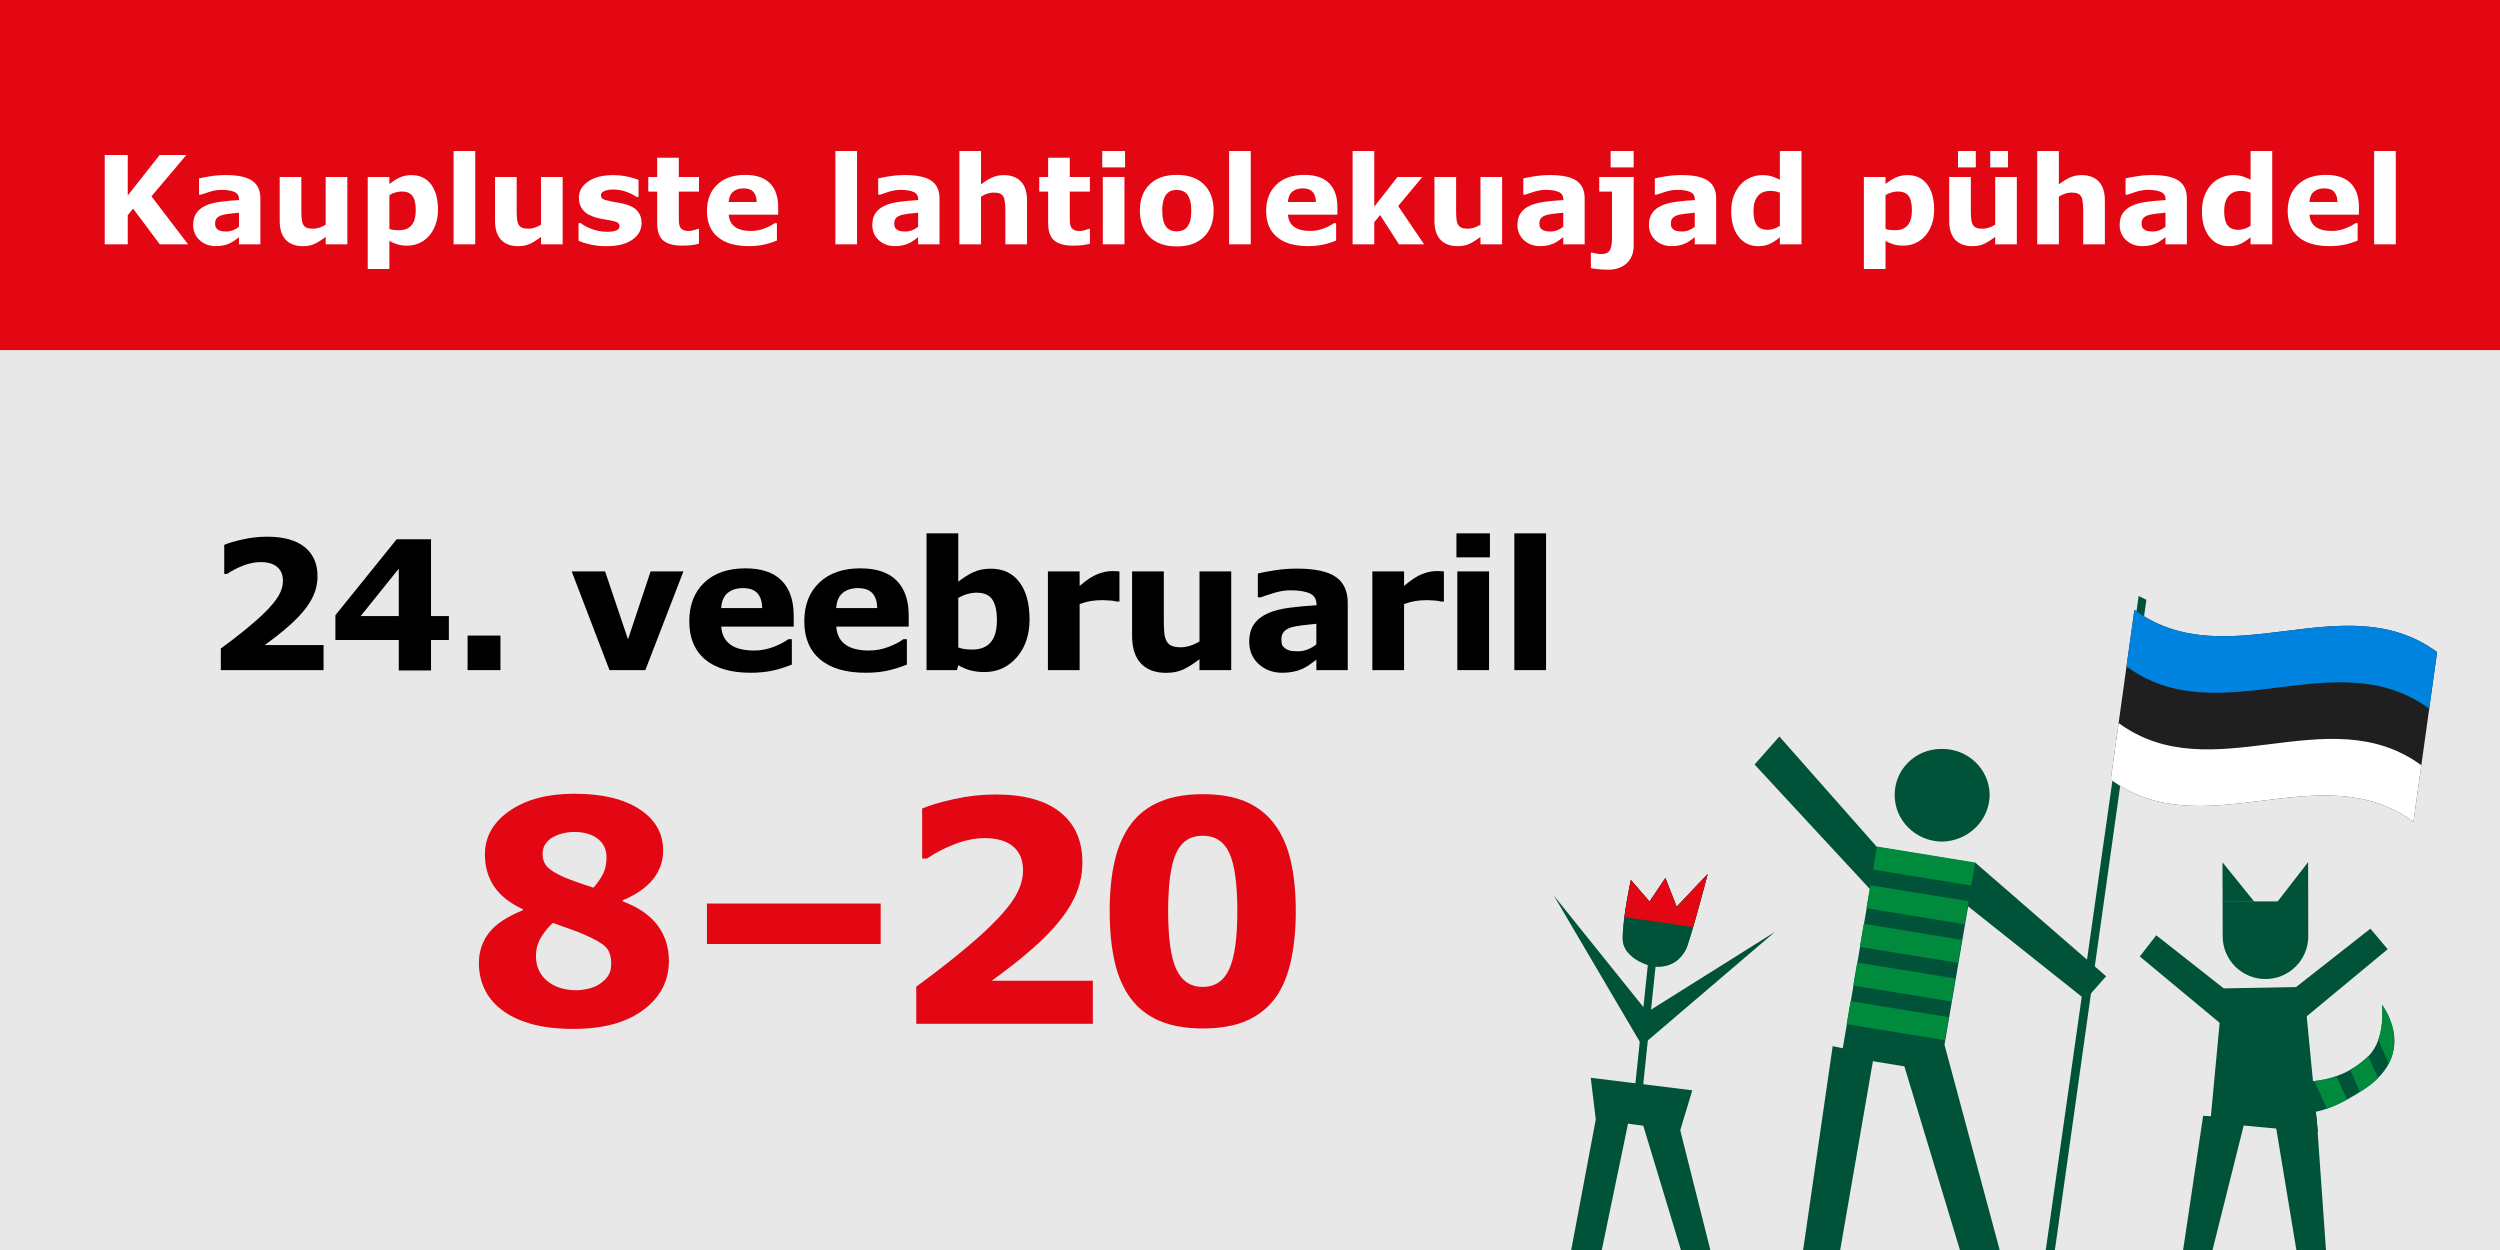 <?xml version="1.0" encoding="utf-8"?>
<!-- Generator: Adobe Illustrator 27.2.0, SVG Export Plug-In . SVG Version: 6.00 Build 0)  -->
<svg version="1.1" id="Layer_1_copy" xmlns="http://www.w3.org/2000/svg" xmlns:xlink="http://www.w3.org/1999/xlink" x="0px"
	 y="0px" width="1000px" height="500px" viewBox="0 0 1000 500" style="enable-background:new 0 0 1000 500;" xml:space="preserve">
<style type="text/css">
	.st0{fill:#E8E8E8;}
	.st1{fill:#E30613;}
	.st2{fill:#FFFFFF;}
	.st3{fill:#005239;}
	.st4{fill:#008B3C;}
	.st5{clip-path:url(#SVGID_00000016763042743462279820000011909142276638078097_);fill:#E30613;}
	.st6{fill:#1F1F1F;}
	.st7{fill:#0083DE;}
</style>
<rect class="st0" width="1000" height="500"/>
<rect y="-1.267" class="st1" width="1000" height="141.302"/>
<g>
	<g>
		<path class="st2" d="M75.229,97.727h-11.317L53.237,83.433l-2.137,2.641v11.653h-9.21
			V62.013h9.21v16.181l12.758-16.181h10.676L60.575,78.538L75.229,97.727z"/>
		<path class="st2" d="M95.593,94.872c-0.464,0.353-1.04,0.776-1.728,1.271
			c-0.688,0.496-1.335,0.888-1.942,1.175c-0.848,0.384-1.727,0.668-2.639,0.852
			c-0.911,0.184-1.911,0.276-2.998,0.276c-2.559,0-4.701-0.792-6.428-2.375
			c-1.728-1.583-2.591-3.605-2.591-6.068c0-1.967,0.439-3.573,1.319-4.82
			c0.879-1.248,2.127-2.231,3.742-2.95c1.599-0.72,3.581-1.231,5.948-1.535
			c2.366-0.304,4.82-0.528,7.363-0.672v-0.144c0-1.487-0.608-2.515-1.823-3.082
			s-3.006-0.852-5.372-0.852c-1.424,0-2.942,0.252-4.558,0.755
			c-1.615,0.504-2.774,0.892-3.478,1.164h-0.792v-6.5
			c0.912-0.24,2.395-0.524,4.449-0.852c2.055-0.328,4.113-0.492,6.177-0.492
			c4.908,0,8.454,0.756,10.637,2.267c2.184,1.511,3.274,3.882,3.274,7.111v18.325
			h-8.562V94.872z M95.593,90.681v-5.595c-1.168,0.097-2.431,0.228-3.79,0.395
			c-1.359,0.168-2.391,0.363-3.094,0.586c-0.863,0.271-1.523,0.666-1.979,1.184
			c-0.456,0.519-0.684,1.199-0.684,2.044c0,0.559,0.048,1.013,0.144,1.363
			s0.336,0.686,0.72,1.004c0.367,0.319,0.807,0.554,1.319,0.705
			c0.511,0.151,1.311,0.228,2.398,0.228c0.863,0,1.738-0.175,2.626-0.525
			C94.142,91.717,94.922,91.255,95.593,90.681z"/>
		<path class="st2" d="M138.934,97.727h-8.658V94.752c-1.598,1.216-3.059,2.14-4.384,2.771
			c-1.326,0.632-2.906,0.947-4.743,0.947c-2.971,0-5.258-0.854-6.863-2.566
			c-1.604-1.711-2.407-4.236-2.407-7.579V70.791h8.659v13.36
			c0,1.358,0.044,2.49,0.132,3.394s0.291,1.651,0.611,2.242
			c0.304,0.592,0.764,1.023,1.379,1.296c0.616,0.271,1.476,0.407,2.579,0.407
			c0.735,0,1.551-0.136,2.446-0.407c0.896-0.272,1.759-0.672,2.591-1.199V70.791
			h8.658V97.727z"/>
		<path class="st2" d="M175.201,83.887c0,2.223-0.34,4.246-1.019,6.068
			c-0.679,1.823-1.569,3.326-2.671,4.51c-1.149,1.247-2.451,2.19-3.904,2.83
			c-1.454,0.64-3.011,0.959-4.672,0.959c-1.533,0-2.835-0.164-3.905-0.491
			c-1.07-0.328-2.164-0.787-3.281-1.379v11.225h-8.659V70.791h8.659v2.807
			c1.325-1.056,2.679-1.911,4.061-2.566c1.381-0.656,2.975-0.983,4.779-0.983
			c3.354,0,5.961,1.231,7.821,3.693C174.27,76.204,175.201,79.586,175.201,83.887z
			 M166.302,84.068c0-2.618-0.447-4.519-1.341-5.699
			c-0.894-1.182-2.306-1.772-4.235-1.772c-0.814,0-1.651,0.124-2.513,0.371
			s-1.684,0.603-2.465,1.065v13.531c0.574,0.224,1.188,0.367,1.843,0.431
			c0.654,0.064,1.3,0.096,1.938,0.096c2.281,0,3.98-0.666,5.097-1.999
			C165.744,88.758,166.302,86.75,166.302,84.068z"/>
		<path class="st2" d="M190.095,97.727h-8.659V60.406h8.659V97.727z"/>
		<path class="st2" d="M225.065,97.727h-8.658V94.752c-1.598,1.216-3.059,2.14-4.384,2.771
			c-1.326,0.632-2.906,0.947-4.743,0.947c-2.971,0-5.258-0.854-6.863-2.566
			c-1.604-1.711-2.407-4.236-2.407-7.579V70.791h8.659v13.36
			c0,1.358,0.044,2.49,0.132,3.394s0.291,1.651,0.611,2.242
			c0.304,0.592,0.764,1.023,1.379,1.296c0.616,0.271,1.476,0.407,2.579,0.407
			c0.735,0,1.551-0.136,2.446-0.407c0.896-0.272,1.759-0.672,2.591-1.199V70.791
			h8.658V97.727z"/>
		<path class="st2" d="M256.631,89.188c0,2.782-1.247,5.025-3.742,6.729
			c-2.494,1.702-5.908,2.554-10.241,2.554c-2.398,0-4.573-0.224-6.524-0.671
			c-1.951-0.448-3.518-0.943-4.701-1.487v-7.1h0.792
			c0.432,0.304,0.931,0.636,1.499,0.995c0.567,0.36,1.371,0.748,2.41,1.163
			c0.896,0.368,1.911,0.684,3.046,0.948c1.136,0.264,2.351,0.396,3.646,0.396
			c1.694,0,2.95-0.188,3.766-0.563c0.815-0.376,1.223-0.932,1.223-1.667
			c0-0.656-0.239-1.132-0.719-1.428c-0.48-0.296-1.392-0.579-2.734-0.852
			c-0.64-0.144-1.508-0.3-2.603-0.468c-1.096-0.168-2.091-0.371-2.986-0.611
			c-2.446-0.64-4.262-1.635-5.444-2.986c-1.184-1.351-1.775-3.034-1.775-5.049
			c0-2.59,1.228-4.745,3.682-6.464s5.809-2.578,10.062-2.578
			c2.015,0,3.945,0.203,5.792,0.611s3.29,0.844,4.329,1.308v6.812h-0.743
			c-1.279-0.879-2.738-1.595-4.378-2.146c-1.639-0.552-3.298-0.828-4.977-0.828
			c-1.391,0-2.562,0.192-3.514,0.576s-1.427,0.928-1.427,1.631
			c0,0.64,0.216,1.127,0.647,1.463s1.446,0.672,3.046,1.008
			c0.879,0.176,1.826,0.348,2.842,0.516s2.035,0.38,3.059,0.636
			c2.271,0.592,3.949,1.522,5.037,2.794
			C256.087,85.698,256.631,87.285,256.631,89.188z"/>
		<path class="st2" d="M279.584,97.489c-0.928,0.239-1.911,0.426-2.95,0.562
			s-2.311,0.203-3.813,0.203c-3.358,0-5.856-0.679-7.495-2.038
			c-1.64-1.359-2.459-3.686-2.459-6.98V76.644h-3.55v-5.853h3.55v-7.699h8.659
			v7.699h8.059v5.853h-8.059v9.561c0,0.945,0.008,1.77,0.023,2.475
			c0.016,0.704,0.144,1.337,0.383,1.897c0.223,0.561,0.617,1.005,1.184,1.333
			c0.565,0.328,1.391,0.492,2.476,0.492c0.445,0,1.031-0.096,1.757-0.287
			c0.726-0.192,1.232-0.368,1.52-0.528h0.717V97.489z"/>
		<path class="st2" d="M311.269,85.854h-19.764c0.127,2.111,0.931,3.727,2.41,4.846
			c1.479,1.119,3.657,1.679,6.536,1.679c1.822,0,3.589-0.328,5.301-0.983
			c1.711-0.655,3.062-1.359,4.054-2.11h0.959v6.932
			c-1.951,0.783-3.79,1.352-5.517,1.702c-1.727,0.352-3.638,0.528-5.732,0.528
			c-5.405,0-9.546-1.215-12.425-3.646c-2.878-2.431-4.317-5.893-4.317-10.386
			c0-4.445,1.363-7.967,4.09-10.565s6.464-3.898,11.213-3.898
			c4.381,0,7.676,1.107,9.882,3.322c2.207,2.215,3.311,5.401,3.311,9.559V85.854z
			 M302.682,80.793c-0.048-1.807-0.496-3.166-1.343-4.077
			c-0.849-0.912-2.167-1.367-3.958-1.367c-1.663,0-3.03,0.432-4.102,1.295
			s-1.671,2.247-1.799,4.149H302.682z"/>
		<path class="st2" d="M342.809,97.727h-8.659V60.406h8.659V97.727z"/>
		<path class="st2" d="M367.251,94.872c-0.464,0.353-1.04,0.776-1.728,1.271
			c-0.688,0.496-1.335,0.888-1.942,1.175c-0.848,0.384-1.727,0.668-2.639,0.852
			c-0.911,0.184-1.911,0.276-2.998,0.276c-2.559,0-4.701-0.792-6.428-2.375
			c-1.728-1.583-2.591-3.605-2.591-6.068c0-1.967,0.439-3.573,1.319-4.82
			c0.879-1.248,2.127-2.231,3.742-2.95c1.599-0.72,3.581-1.231,5.948-1.535
			c2.366-0.304,4.82-0.528,7.363-0.672v-0.144c0-1.487-0.608-2.515-1.823-3.082
			s-3.006-0.852-5.372-0.852c-1.424,0-2.942,0.252-4.558,0.755
			c-1.615,0.504-2.774,0.892-3.478,1.164h-0.792v-6.5
			c0.912-0.24,2.395-0.524,4.449-0.852c2.055-0.328,4.113-0.492,6.177-0.492
			c4.908,0,8.454,0.756,10.637,2.267c2.184,1.511,3.274,3.882,3.274,7.111v18.325
			h-8.562V94.872z M367.251,90.681v-5.595c-1.168,0.097-2.431,0.228-3.79,0.395
			c-1.359,0.168-2.391,0.363-3.094,0.586c-0.863,0.271-1.523,0.666-1.979,1.184
			c-0.456,0.519-0.684,1.199-0.684,2.044c0,0.559,0.048,1.013,0.144,1.363
			s0.336,0.686,0.72,1.004c0.367,0.319,0.807,0.554,1.319,0.705
			c0.511,0.151,1.311,0.228,2.398,0.228c0.863,0,1.738-0.175,2.626-0.525
			C365.799,91.717,366.579,91.255,367.251,90.681z"/>
		<path class="st2" d="M410.807,97.727h-8.658v-13.359c0-1.088-0.057-2.171-0.168-3.25
			c-0.112-1.08-0.305-1.875-0.576-2.387c-0.32-0.592-0.787-1.023-1.403-1.296
			c-0.615-0.271-1.475-0.407-2.578-0.407c-0.783,0-1.579,0.128-2.387,0.384
			s-1.683,0.664-2.626,1.223v19.093h-8.659V60.406h8.659v13.36
			c1.532-1.199,3.006-2.119,4.419-2.759s2.982-0.959,4.707-0.959
			c2.906,0,5.178,0.848,6.815,2.542c1.637,1.695,2.455,4.229,2.455,7.604V97.727z"/>
		<path class="st2" d="M435.968,97.489c-0.928,0.239-1.911,0.426-2.95,0.562
			s-2.311,0.203-3.813,0.203c-3.358,0-5.856-0.679-7.495-2.038
			c-1.64-1.359-2.459-3.686-2.459-6.98V76.644h-3.55v-5.853h3.55v-7.699h8.659
			v7.699h8.059v5.853h-8.059v9.561c0,0.945,0.008,1.77,0.023,2.475
			c0.016,0.704,0.144,1.337,0.383,1.897c0.223,0.561,0.617,1.005,1.184,1.333
			c0.565,0.328,1.391,0.492,2.476,0.492c0.445,0,1.031-0.096,1.757-0.287
			c0.726-0.192,1.232-0.368,1.52-0.528h0.717V97.489z"/>
		<path class="st2" d="M450.023,66.953h-9.138v-6.548h9.138V66.953z M449.784,97.727h-8.659
			V70.791h8.659V97.727z"/>
		<path class="st2" d="M485.45,84.271c0,4.43-1.291,7.92-3.873,10.47
			c-2.583,2.551-6.209,3.826-10.878,3.826s-8.295-1.275-10.877-3.826
			c-2.583-2.55-3.874-6.04-3.874-10.47c0-4.461,1.299-7.963,3.898-10.505
			c2.598-2.543,6.216-3.814,10.853-3.814c4.701,0,8.335,1.28,10.901,3.838
			C484.167,76.348,485.45,79.842,485.45,84.271z M474.825,90.819
			c0.56-0.687,0.979-1.515,1.259-2.482c0.28-0.967,0.42-2.306,0.42-4.018
			c0-1.583-0.144-2.91-0.432-3.981c-0.288-1.07-0.688-1.927-1.199-2.566
			c-0.512-0.655-1.127-1.119-1.847-1.391s-1.495-0.408-2.327-0.408
			c-0.831,0-1.57,0.112-2.219,0.336c-0.647,0.225-1.267,0.672-1.858,1.343
			c-0.527,0.624-0.947,1.479-1.259,2.567c-0.312,1.087-0.468,2.454-0.468,4.101
			c0,1.472,0.136,2.747,0.407,3.826s0.672,1.947,1.199,2.603
			c0.512,0.623,1.123,1.079,1.835,1.367c0.711,0.287,1.523,0.432,2.435,0.432
			c0.783,0,1.531-0.132,2.242-0.396C473.725,91.886,474.329,91.443,474.825,90.819z"/>
		<path class="st2" d="M500.298,97.727h-8.659V60.406h8.659V97.727z"/>
		<path class="st2" d="M534.956,85.854h-19.764c0.127,2.111,0.931,3.727,2.41,4.846
			c1.479,1.119,3.657,1.679,6.536,1.679c1.822,0,3.589-0.328,5.301-0.983
			c1.711-0.655,3.062-1.359,4.054-2.11h0.959v6.932
			c-1.951,0.783-3.79,1.352-5.517,1.702c-1.727,0.352-3.638,0.528-5.732,0.528
			c-5.405,0-9.546-1.215-12.425-3.646c-2.878-2.431-4.317-5.893-4.317-10.386
			c0-4.445,1.363-7.967,4.09-10.565c2.727-2.599,6.464-3.898,11.213-3.898
			c4.381,0,7.676,1.107,9.882,3.322c2.207,2.215,3.311,5.401,3.311,9.559V85.854z
			 M526.369,80.793c-0.048-1.807-0.496-3.166-1.343-4.077
			c-0.849-0.912-2.167-1.367-3.958-1.367c-1.663,0-3.03,0.432-4.102,1.295
			s-1.671,2.247-1.799,4.149H526.369z"/>
		<path class="st2" d="M569.638,97.727H559.589l-7.551-11.713l-2.331,2.871v8.842h-8.659
			V60.406h8.659v22.262l9.275-11.876h9.961l-9.678,11.609L569.638,97.727z"/>
		<path class="st2" d="M600.843,97.727h-8.658V94.752c-1.598,1.216-3.059,2.14-4.384,2.771
			c-1.326,0.632-2.906,0.947-4.743,0.947c-2.971,0-5.258-0.854-6.863-2.566
			c-1.604-1.711-2.407-4.236-2.407-7.579V70.791h8.659v13.36
			c0,1.358,0.044,2.49,0.132,3.394s0.291,1.651,0.611,2.242
			c0.304,0.592,0.764,1.023,1.379,1.296c0.616,0.271,1.476,0.407,2.579,0.407
			c0.735,0,1.551-0.136,2.446-0.407c0.896-0.272,1.759-0.672,2.591-1.199V70.791
			h8.658V97.727z"/>
		<path class="st2" d="M625.308,94.872c-0.464,0.353-1.04,0.776-1.728,1.271
			c-0.688,0.496-1.335,0.888-1.942,1.175c-0.848,0.384-1.727,0.668-2.639,0.852
			c-0.911,0.184-1.911,0.276-2.998,0.276c-2.559,0-4.701-0.792-6.428-2.375
			c-1.728-1.583-2.591-3.605-2.591-6.068c0-1.967,0.439-3.573,1.319-4.82
			c0.879-1.248,2.127-2.231,3.742-2.95c1.599-0.72,3.581-1.231,5.948-1.535
			c2.366-0.304,4.82-0.528,7.363-0.672v-0.144c0-1.487-0.608-2.515-1.823-3.082
			s-3.006-0.852-5.372-0.852c-1.424,0-2.942,0.252-4.558,0.755
			c-1.615,0.504-2.774,0.892-3.478,1.164h-0.792v-6.5
			c0.912-0.24,2.395-0.524,4.449-0.852c2.055-0.328,4.113-0.492,6.177-0.492
			c4.908,0,8.454,0.756,10.637,2.267c2.184,1.511,3.274,3.882,3.274,7.111v18.325
			h-8.562V94.872z M625.308,90.681v-5.595c-1.168,0.097-2.431,0.228-3.79,0.395
			c-1.359,0.168-2.391,0.363-3.094,0.586c-0.863,0.271-1.523,0.666-1.979,1.184
			c-0.456,0.519-0.684,1.199-0.684,2.044c0,0.559,0.048,1.013,0.144,1.363
			s0.336,0.686,0.72,1.004c0.367,0.319,0.807,0.554,1.319,0.705
			c0.511,0.151,1.311,0.228,2.398,0.228c0.863,0,1.738-0.175,2.626-0.525
			C623.857,91.717,624.636,91.255,625.308,90.681z"/>
		<path class="st2" d="M653.467,98.206c0,3.038-0.936,5.409-2.807,7.112
			c-1.87,1.702-4.277,2.554-7.219,2.554c-1.567,0-2.995-0.068-4.282-0.203
			c-1.287-0.137-2.227-0.276-2.818-0.42v-6.188h0.67
			c0.479,0.159,1.076,0.296,1.794,0.408c0.717,0.111,1.283,0.167,1.698,0.167
			c1.658,0,2.79-0.495,3.396-1.486c0.605-0.992,0.908-2.623,0.908-4.894V76.644
			h-5.108v-5.853h13.768V98.206z M653.467,66.953h-9.21v-6.548h9.21V66.953z"/>
		<path class="st2" d="M677.908,94.872c-0.464,0.353-1.04,0.776-1.728,1.271
			c-0.688,0.496-1.335,0.888-1.942,1.175c-0.848,0.384-1.727,0.668-2.639,0.852
			c-0.911,0.184-1.911,0.276-2.998,0.276c-2.559,0-4.701-0.792-6.428-2.375
			c-1.728-1.583-2.591-3.605-2.591-6.068c0-1.967,0.439-3.573,1.319-4.82
			c0.879-1.248,2.127-2.231,3.742-2.95c1.599-0.72,3.581-1.231,5.948-1.535
			c2.366-0.304,4.82-0.528,7.363-0.672v-0.144c0-1.487-0.608-2.515-1.823-3.082
			s-3.006-0.852-5.372-0.852c-1.424,0-2.942,0.252-4.558,0.755
			c-1.615,0.504-2.774,0.892-3.478,1.164h-0.792v-6.5
			c0.912-0.24,2.395-0.524,4.449-0.852c2.055-0.328,4.113-0.492,6.177-0.492
			c4.908,0,8.454,0.756,10.637,2.267c2.184,1.511,3.274,3.882,3.274,7.111v18.325
			h-8.562V94.872z M677.908,90.681v-5.595c-1.168,0.097-2.431,0.228-3.79,0.395
			c-1.359,0.168-2.391,0.363-3.094,0.586c-0.863,0.271-1.523,0.666-1.979,1.184
			c-0.456,0.519-0.684,1.199-0.684,2.044c0,0.559,0.048,1.013,0.144,1.363
			s0.336,0.686,0.72,1.004c0.367,0.319,0.807,0.554,1.319,0.705
			c0.511,0.151,1.311,0.228,2.398,0.228c0.863,0,1.738-0.175,2.626-0.525
			C676.457,91.717,677.236,91.255,677.908,90.681z"/>
		<path class="st2" d="M720.602,97.727h-8.659v-2.807
			c-1.485,1.216-2.874,2.111-4.168,2.687c-1.294,0.576-2.787,0.863-4.479,0.863
			c-3.274,0-5.894-1.263-7.857-3.789c-1.965-2.526-2.947-5.933-2.947-10.218
			c0-2.287,0.332-4.313,0.994-6.08c0.663-1.767,1.569-3.282,2.72-4.546
			c1.086-1.199,2.403-2.13,3.952-2.794c1.549-0.663,3.099-0.995,4.647-0.995
			c1.613,0,2.935,0.172,3.965,0.516s2.088,0.779,3.174,1.307V60.406h8.659V97.727z
			 M711.943,90.313V77.076c-0.606-0.256-1.244-0.44-1.914-0.552
			c-0.67-0.112-1.284-0.169-1.843-0.169c-2.266,0-3.965,0.709-5.098,2.126
			c-1.133,1.418-1.698,3.384-1.698,5.897c0,2.643,0.454,4.561,1.363,5.754
			s2.369,1.789,4.38,1.789c0.781,0,1.611-0.147,2.488-0.444
			C710.5,91.182,711.273,90.793,711.943,90.313z"/>
		<path class="st2" d="M773.658,83.887c0,2.223-0.34,4.246-1.019,6.068
			c-0.679,1.823-1.569,3.326-2.671,4.51c-1.149,1.247-2.451,2.19-3.904,2.83
			c-1.454,0.64-3.011,0.959-4.672,0.959c-1.533,0-2.835-0.164-3.905-0.491
			c-1.07-0.328-2.164-0.787-3.281-1.379v11.225h-8.659V70.791h8.659v2.807
			c1.325-1.056,2.679-1.911,4.061-2.566c1.381-0.656,2.975-0.983,4.779-0.983
			c3.354,0,5.961,1.231,7.821,3.693C772.727,76.204,773.658,79.586,773.658,83.887z
			 M764.759,84.068c0-2.618-0.447-4.519-1.341-5.699
			c-0.894-1.182-2.306-1.772-4.235-1.772c-0.814,0-1.651,0.124-2.513,0.371
			s-1.684,0.603-2.465,1.065v13.531c0.574,0.224,1.188,0.367,1.843,0.431
			c0.654,0.064,1.3,0.096,1.938,0.096c2.281,0,3.98-0.666,5.097-1.999
			C764.201,88.758,764.759,86.75,764.759,84.068z"/>
		<path class="st2" d="M806.733,97.727h-8.658V94.752c-1.598,1.216-3.059,2.14-4.384,2.771
			c-1.326,0.632-2.906,0.947-4.743,0.947c-2.971,0-5.258-0.854-6.863-2.566
			c-1.604-1.711-2.407-4.236-2.407-7.579V70.791h8.659v13.36
			c0,1.358,0.044,2.49,0.132,3.394s0.291,1.651,0.611,2.242
			c0.304,0.592,0.764,1.023,1.379,1.296c0.616,0.271,1.476,0.407,2.579,0.407
			c0.735,0,1.551-0.136,2.446-0.407c0.896-0.272,1.759-0.672,2.591-1.199V70.791
			h8.658V97.727z M790.327,66.953h-7.123v-6.548h7.123V66.953z M803.208,66.953h-7.124
			v-6.548h7.124V66.953z"/>
		<path class="st2" d="M841.943,97.727h-8.658v-13.359c0-1.088-0.057-2.171-0.168-3.25
			c-0.112-1.08-0.305-1.875-0.576-2.387c-0.32-0.592-0.787-1.023-1.403-1.296
			c-0.615-0.271-1.475-0.407-2.578-0.407c-0.783,0-1.579,0.128-2.387,0.384
			s-1.683,0.664-2.626,1.223v19.093h-8.659V60.406h8.659v13.36
			c1.532-1.199,3.006-2.119,4.419-2.759s2.982-0.959,4.707-0.959
			c2.906,0,5.178,0.848,6.815,2.542c1.637,1.695,2.455,4.229,2.455,7.604V97.727z"/>
		<path class="st2" d="M866.193,94.872c-0.464,0.353-1.04,0.776-1.728,1.271
			c-0.688,0.496-1.335,0.888-1.942,1.175c-0.848,0.384-1.727,0.668-2.639,0.852
			c-0.911,0.184-1.911,0.276-2.998,0.276c-2.559,0-4.701-0.792-6.428-2.375
			c-1.728-1.583-2.591-3.605-2.591-6.068c0-1.967,0.439-3.573,1.319-4.82
			c0.879-1.248,2.127-2.231,3.742-2.95c1.599-0.72,3.581-1.231,5.948-1.535
			c2.366-0.304,4.82-0.528,7.363-0.672v-0.144c0-1.487-0.608-2.515-1.823-3.082
			s-3.006-0.852-5.372-0.852c-1.424,0-2.942,0.252-4.558,0.755
			c-1.615,0.504-2.774,0.892-3.478,1.164h-0.792v-6.5
			c0.912-0.24,2.395-0.524,4.449-0.852c2.055-0.328,4.113-0.492,6.177-0.492
			c4.908,0,8.454,0.756,10.637,2.267c2.184,1.511,3.274,3.882,3.274,7.111v18.325
			h-8.562V94.872z M866.193,90.681v-5.595c-1.168,0.097-2.431,0.228-3.79,0.395
			c-1.359,0.168-2.391,0.363-3.094,0.586c-0.863,0.271-1.523,0.666-1.979,1.184
			c-0.456,0.519-0.684,1.199-0.684,2.044c0,0.559,0.048,1.013,0.144,1.363
			s0.336,0.686,0.72,1.004c0.367,0.319,0.807,0.554,1.319,0.705
			c0.511,0.151,1.311,0.228,2.398,0.228c0.863,0,1.738-0.175,2.626-0.525
			C864.742,91.717,865.521,91.255,866.193,90.681z"/>
		<path class="st2" d="M908.886,97.727h-8.659v-2.807
			c-1.485,1.216-2.874,2.111-4.168,2.687c-1.294,0.576-2.787,0.863-4.479,0.863
			c-3.274,0-5.894-1.263-7.857-3.789c-1.965-2.526-2.947-5.933-2.947-10.218
			c0-2.287,0.332-4.313,0.994-6.08c0.663-1.767,1.569-3.282,2.72-4.546
			c1.086-1.199,2.403-2.13,3.952-2.794c1.549-0.663,3.099-0.995,4.647-0.995
			c1.613,0,2.935,0.172,3.965,0.516s2.088,0.779,3.174,1.307V60.406h8.659V97.727z
			 M900.227,90.313V77.076c-0.606-0.256-1.244-0.44-1.914-0.552
			c-0.67-0.112-1.284-0.169-1.843-0.169c-2.266,0-3.965,0.709-5.098,2.126
			c-1.133,1.418-1.698,3.384-1.698,5.897c0,2.643,0.454,4.561,1.363,5.754
			s2.369,1.789,4.38,1.789c0.781,0,1.611-0.147,2.488-0.444
			C898.784,91.182,899.557,90.793,900.227,90.313z"/>
		<path class="st2" d="M943.569,85.854h-19.764c0.127,2.111,0.931,3.727,2.41,4.846
			c1.479,1.119,3.657,1.679,6.536,1.679c1.822,0,3.589-0.328,5.301-0.983
			c1.711-0.655,3.062-1.359,4.054-2.11h0.959v6.932
			c-1.951,0.783-3.79,1.352-5.517,1.702c-1.727,0.352-3.638,0.528-5.732,0.528
			c-5.405,0-9.546-1.215-12.425-3.646c-2.878-2.431-4.317-5.893-4.317-10.386
			c0-4.445,1.363-7.967,4.09-10.565s6.464-3.898,11.213-3.898
			c4.381,0,7.676,1.107,9.882,3.322c2.207,2.215,3.311,5.401,3.311,9.559V85.854z
			 M934.982,80.793c-0.048-1.807-0.496-3.166-1.343-4.077
			c-0.849-0.912-2.167-1.367-3.958-1.367c-1.663,0-3.03,0.432-4.102,1.295
			s-1.671,2.247-1.799,4.149H934.982z"/>
		<path class="st2" d="M958.32,97.727h-8.659V60.406h8.659V97.727z"/>
	</g>
</g>
<g>
	<g>
		<path class="st1" d="M267.556,384.374c0,7.976-3.394,14.501-10.181,19.576
			c-6.788,5.075-16.103,7.613-27.944,7.613c-6.646,0-12.347-0.686-17.099-2.055
			c-4.754-1.369-8.681-3.263-11.782-5.68c-3.062-2.376-5.327-5.155-6.798-8.338
			c-1.471-3.182-2.205-6.605-2.205-10.271c0-4.511,1.319-8.509,3.958-11.993
			c2.638-3.483,7.199-6.535,13.685-9.153v-0.363
			c-5.236-2.416-9.084-5.457-11.54-9.123c-2.457-3.665-3.686-7.915-3.686-12.749
			c0-7.129,3.303-12.97,9.909-17.521c6.605-4.552,15.205-6.827,25.799-6.827
			c11.117,0,19.827,2.064,26.132,6.192c6.304,4.13,9.456,9.638,9.456,16.525
			c0,4.27-1.329,8.076-3.988,11.419c-2.658,3.344-6.727,6.184-12.204,8.52v0.362
			c6.283,2.377,10.936,5.58,13.957,9.607
			C266.046,374.144,267.556,378.897,267.556,384.374z M244.476,385.402
			c0-2.9-0.726-5.096-2.176-6.586s-4.432-3.202-8.942-5.136
			c-1.329-0.604-3.263-1.35-5.8-2.235c-2.538-0.886-4.673-1.651-6.404-2.296
			c-1.732,1.57-3.293,3.474-4.683,5.709c-1.39,2.236-2.085,4.743-2.085,7.522
			c0,4.19,1.5,7.522,4.501,10c3.001,2.477,6.919,3.716,11.752,3.716
			c1.289,0,2.8-0.19,4.532-0.574c1.73-0.382,3.222-0.977,4.471-1.782
			c1.45-0.926,2.618-2.014,3.504-3.263
			C244.032,389.229,244.476,387.536,244.476,385.402z M242.603,342.805
			c0-3.061-1.179-5.498-3.535-7.311s-5.488-2.719-9.396-2.719
			c-1.45,0-2.93,0.181-4.44,0.544c-1.511,0.362-2.891,0.886-4.139,1.57
			c-1.169,0.686-2.136,1.581-2.9,2.688c-0.766,1.108-1.148,2.367-1.148,3.776
			c0,2.378,0.675,4.229,2.024,5.559c1.35,1.33,3.555,2.659,6.616,3.988
			c1.127,0.483,2.668,1.078,4.622,1.782c1.953,0.705,4.32,1.501,7.1,2.387
			c1.852-2.175,3.182-4.129,3.987-5.861
			C242.2,347.478,242.603,345.343,242.603,342.805z"/>
		<path class="st1" d="M352.265,377.607h-69.483v-16.192h69.483V377.607z"/>
		<path class="st1" d="M437.132,409.509h-70.631V394.646
			c5.397-3.906,10.805-8.056,16.223-12.446c5.417-4.391,9.758-8.177,13.021-11.359
			c4.873-4.713,8.338-8.821,10.393-12.326c2.055-3.504,3.081-6.968,3.081-10.392
			c0-4.108-1.319-7.281-3.957-9.517c-2.639-2.235-6.435-3.354-11.39-3.354
			c-3.706,0-7.604,0.766-11.691,2.296c-4.089,1.532-7.885,3.485-11.389,5.861
			h-1.934v-19.999c2.859-1.248,7.078-2.497,12.658-3.746
			c5.578-1.248,11.167-1.873,16.767-1.873c11.277,0,19.878,2.366,25.799,7.1
			c5.922,4.733,8.882,11.43,8.882,20.09c0,5.679-1.42,11.077-4.26,16.192
			c-2.839,5.115-7.18,10.392-13.021,15.83
			c-3.665,3.384-7.351,6.495-11.057,9.335s-6.344,4.824-7.915,5.951h40.421V409.509z
			"/>
		<path class="st1" d="M518.312,364.466c0,7.578-0.686,14.359-2.055,20.345
			c-1.37,5.985-3.504,10.893-6.404,14.722c-2.981,3.91-6.808,6.862-11.48,8.856
			c-4.673,1.995-10.433,2.993-17.279,2.993c-6.728,0-12.468-1.008-17.22-3.022
			c-4.754-2.015-8.601-4.998-11.541-8.948c-2.981-3.95-5.136-8.857-6.465-14.722
			s-1.994-12.586-1.994-20.163c0-7.819,0.685-14.61,2.055-20.375
			c1.369-5.764,3.544-10.641,6.525-14.632c2.98-3.949,6.848-6.912,11.601-8.887
			c4.753-1.976,10.432-2.963,17.039-2.963c6.888,0,12.667,1.018,17.34,3.054
			c4.673,2.035,8.499,5.068,11.48,9.099c2.939,3.95,5.075,8.817,6.404,14.601
			C517.647,350.207,518.312,356.889,518.312,364.466z M494.929,364.466
			c0-10.887-1.067-18.638-3.202-23.255c-2.136-4.616-5.68-6.926-10.634-6.926
			c-4.955,0-8.5,2.31-10.635,6.926c-2.135,4.617-3.202,12.409-3.202,23.375
			c0,10.686,1.088,18.387,3.263,23.104c2.176,4.718,5.699,7.076,10.574,7.076
			c4.873,0,8.398-2.358,10.573-7.076S494.929,375.232,494.929,364.466z"/>
	</g>
</g>
<g>
	<g>
		<path d="M129.424,268.047H88.327v-8.648c3.141-2.273,6.287-4.688,9.439-7.242
			s5.678-4.758,7.576-6.609c2.836-2.742,4.852-5.133,6.047-7.172
			s1.793-4.055,1.793-6.047c0-2.391-0.768-4.236-2.303-5.537
			s-3.744-1.951-6.627-1.951c-2.156,0-4.424,0.445-6.803,1.336
			s-4.588,2.027-6.627,3.41h-1.125v-11.637c1.664-0.727,4.119-1.453,7.365-2.18
			s6.498-1.09,9.756-1.09c6.562,0,11.566,1.377,15.012,4.131
			s5.168,6.65,5.168,11.689c0,3.305-0.826,6.445-2.479,9.422
			s-4.178,6.047-7.576,9.211c-2.133,1.969-4.277,3.779-6.434,5.432
			c-2.156,1.652-3.691,2.807-4.605,3.463h23.52V268.047z"/>
		<path d="M179.55,255.989h-7.137v12.199h-12.902v-12.199h-25.348v-9.914l24.504-30.375
			h13.746v30.727h7.137V255.989z M159.511,246.426v-18.951l-15.242,18.951H159.511z"/>
		<path d="M200.18,268.047h-13.148v-13.816h13.148V268.047z"/>
		<path d="M273.361,228.567l-15.223,39.48h-14.344l-15.117-39.48h13.363l9.163,27.174
			l9.045-27.174H273.361z"/>
		<path d="M317.475,250.645h-28.969c0.188,3.094,1.365,5.461,3.533,7.102
			s5.361,2.461,9.58,2.461c2.672,0,5.262-0.48,7.77-1.441
			s4.488-1.992,5.941-3.094h1.406v10.16c-2.859,1.148-5.555,1.98-8.086,2.496
			s-5.332,0.773-8.402,0.773c-7.922,0-13.992-1.781-18.211-5.344
			s-6.328-8.637-6.328-15.223c0-6.516,1.998-11.678,5.994-15.486
			s9.475-5.713,16.436-5.713c6.422,0,11.25,1.623,14.484,4.869
			s4.852,7.916,4.852,14.01V250.645z M304.889,243.227
			c-0.07-2.648-0.727-4.641-1.969-5.977s-3.176-2.004-5.801-2.004
			c-2.438,0-4.441,0.633-6.012,1.898s-2.449,3.293-2.637,6.082H304.889z"/>
		<path d="M363.488,250.645h-28.969c0.188,3.094,1.365,5.461,3.533,7.102
			s5.361,2.461,9.58,2.461c2.672,0,5.262-0.48,7.77-1.441
			s4.488-1.992,5.941-3.094h1.406v10.16c-2.859,1.148-5.555,1.98-8.086,2.496
			s-5.332,0.773-8.402,0.773c-7.922,0-13.992-1.781-18.211-5.344
			s-6.328-8.637-6.328-15.223c0-6.516,1.998-11.678,5.994-15.486
			s9.475-5.713,16.436-5.713c6.422,0,11.25,1.623,14.484,4.869
			s4.852,7.916,4.852,14.01V250.645z M350.902,243.227
			c-0.07-2.648-0.727-4.641-1.969-5.977s-3.176-2.004-5.801-2.004
			c-2.438,0-4.441,0.633-6.012,1.898s-2.449,3.293-2.637,6.082H350.902z"/>
		<path d="M411.821,247.762c0,6.211-1.715,11.273-5.145,15.188
			s-7.707,5.871-12.834,5.871c-2.2,0-4.131-0.234-5.793-0.703
			s-3.242-1.148-4.74-2.039l-0.529,1.969h-12.162v-54.703h12.691v19.336
			c1.942-1.547,3.927-2.801,5.951-3.762c2.025-0.961,4.36-1.441,7.006-1.441
			c4.985,0,8.824,1.799,11.517,5.396C410.474,236.471,411.821,241.434,411.821,247.762z
			 M398.778,248.027c0-3.511-0.597-6.213-1.789-8.108s-3.32-2.844-6.384-2.844
			c-1.193,0-2.421,0.182-3.683,0.544c-1.264,0.363-2.468,0.884-3.613,1.562v19.797
			c0.912,0.328,1.777,0.551,2.596,0.668c0.818,0.116,1.801,0.175,2.946,0.175
			c3.344,0,5.834-0.982,7.472-2.948C397.96,254.906,398.778,251.958,398.778,248.027z"
			/>
		<path d="M447.778,240.625h-1.122c-0.538-0.188-1.403-0.328-2.597-0.422
			c-1.192-0.094-2.187-0.141-2.981-0.141c-1.801,0-3.391,0.117-4.771,0.352
			s-2.865,0.633-4.455,1.195v26.438h-12.691v-39.48h12.691v5.801
			c2.783-2.391,5.203-3.979,7.261-4.764s3.952-1.178,5.684-1.178
			c0.443,0,0.946,0.012,1.508,0.035s1.053,0.059,1.474,0.105V240.625z"/>
		<path d="M492.49,268.047h-12.691v-4.359c-2.341,1.781-4.483,3.135-6.426,4.061
			s-4.26,1.389-6.951,1.389c-4.354,0-7.707-1.254-10.06-3.762
			s-3.528-6.211-3.528-11.109v-25.699h12.691v19.582
			c0,1.992,0.064,3.65,0.193,4.975s0.428,2.42,0.896,3.287
			c0.445,0.867,1.119,1.5,2.021,1.898s2.162,0.598,3.779,0.598
			c1.078,0,2.273-0.199,3.586-0.598s2.578-0.984,3.797-1.758v-27.984h12.691V268.047z"
			/>
		<path d="M526.549,263.864c-0.68,0.516-1.523,1.137-2.531,1.863
			s-1.957,1.301-2.848,1.723c-1.242,0.562-2.531,0.979-3.867,1.248
			s-2.801,0.404-4.395,0.404c-3.75,0-6.891-1.16-9.422-3.48
			s-3.797-5.285-3.797-8.895c0-2.883,0.645-5.238,1.934-7.066
			s3.117-3.27,5.484-4.324c2.344-1.055,5.25-1.805,8.719-2.25
			s7.066-0.773,10.793-0.984v-0.211c0-2.18-0.891-3.686-2.672-4.518
			s-4.406-1.248-7.875-1.248c-2.086,0-4.313,0.369-6.68,1.107
			s-4.066,1.307-5.098,1.705h-1.16v-9.527c1.336-0.352,3.51-0.768,6.521-1.248
			c3.012-0.48,6.029-0.721,9.053-0.721c7.195,0,12.393,1.107,15.592,3.322
			s4.799,5.689,4.799,10.424v26.859h-12.551V263.864z M526.549,257.72v-8.2
			c-1.711,0.141-3.562,0.333-5.555,0.578s-3.504,0.531-4.535,0.859
			c-1.266,0.396-2.232,0.975-2.9,1.734c-0.668,0.759-1.002,1.758-1.002,2.996
			c0,0.817,0.07,1.483,0.211,1.998c0.141,0.514,0.492,1.004,1.055,1.471
			c0.539,0.468,1.184,0.812,1.934,1.034s1.922,0.333,3.516,0.333
			c1.266,0,2.549-0.257,3.85-0.771C524.423,259.239,525.565,258.562,526.549,257.72z"
			/>
		<path d="M577.554,240.625h-1.122c-0.538-0.188-1.403-0.328-2.597-0.422
			c-1.192-0.094-2.187-0.141-2.981-0.141c-1.801,0-3.391,0.117-4.771,0.352
			s-2.865,0.633-4.455,1.195v26.438h-12.691v-39.48h12.691v5.801
			c2.783-2.391,5.203-3.979,7.261-4.764s3.952-1.178,5.684-1.178
			c0.443,0,0.946,0.012,1.508,0.035s1.053,0.059,1.474,0.105V240.625z"/>
		<path d="M595.969,222.942h-13.395v-9.598h13.395V222.942z M595.618,268.047h-12.691
			v-39.48h12.691V268.047z"/>
		<path d="M618.426,268.047h-12.691v-54.703h12.691V268.047z"/>
	</g>
</g>
<g>
	<polygon class="st3" points="672.013,452.364 638.299,447.659 636.298,431.117 676.922,436.124 	"/>
	<polygon class="st3" points="652.732,447.025 655.869,447.365 662.271,386.165 659.151,385.816 	
		"/>
	<path class="st3" d="M660.655,386.467c0,0-11.562-2.734-11.572-11.11
		c0-8.389,3.253-23.37,3.253-23.37l7.48,8.637l6.346-9.43l4.491,11.505
		l12.43-13.103c0,0-7.21,27.38-8.774,30.263
		C672.517,383.155,668.791,387.638,660.655,386.467"/>
	<path class="st3" d="M660.655,386.467c0,0-11.562-2.734-11.572-11.11
		c0-8.389,3.253-23.37,3.253-23.37l7.48,8.637l6.346-9.43l4.491,11.505
		l12.43-13.103c0,0-7.21,27.38-8.774,30.263
		C672.517,383.155,668.791,387.638,660.655,386.467"/>
	<path class="st3" d="M776.766,336.652c-10.425-0.128-18.936-8.398-18.88-18.635
		c-0.104-10.242,8.372-18.554,18.786-18.445
		c10.546-0.157,19.069,8.128,19.201,18.349
		C795.796,328.167,787.316,336.46,776.766,336.652"/>
	<polygon class="st3" points="790.07,345.018 842.451,390.507 834.171,399.856 783.877,359.871 	"/>
	<polygon class="st3" points="754.497,343.012 711.745,294.599 701.822,305.801 754.42,362.603 	"/>
	<polygon class="st3" points="736.565,422.441 775.926,428.851 790.203,345.239 750.841,338.822 	
		"/>
	<polygon class="st4" points="749.218,347.823 788.489,354.217 790.07,345.018 750.793,338.614 	
		"/>
	<polygon class="st4" points="746.577,363.284 785.84,369.688 787.429,360.483 748.158,354.096 	"/>
	<polygon class="st4" points="743.933,378.759 783.214,385.145 784.79,375.945 745.502,369.545 	
		"/>
	<polygon class="st4" points="741.288,394.221 780.579,400.615 782.15,391.409 742.873,385.01 	
		"/>
	<polygon class="st4" points="738.651,409.677 777.938,416.077 779.502,406.874 740.224,400.481 	
		"/>
	<polygon class="st3" points="784.128,500.508 799.914,500.151 777.84,418.076 759.128,417.877 	"/>
	<polygon class="st3" points="721.184,500.508 735.992,500.508 749.589,422.037 733.074,418.444 	
		"/>
	<polygon class="st3" points="657.625,417.457 658.612,404.996 710.015,372.728 	"/>
	<polygon class="st3" points="657.367,419.185 659.07,404.974 621.518,358.213 	"/>
	<g>
		<g>
			<defs>
				<path id="SVGID_1_" d="M670.654,362.698l-4.492-11.503l-6.346,9.429l-7.48-8.637
					c0,0-3.254,14.98-3.254,23.372c0.011,8.374,11.571,11.108,11.571,11.108
					c8.137,1.171,11.864-3.311,13.656-6.608c1.563-2.884,8.773-30.263,8.773-30.263
					L670.654,362.698z"/>
			</defs>
			<clipPath id="SVGID_00000087411077093108218840000000166800497990455982_">
				<use xlink:href="#SVGID_1_"  style="overflow:visible;"/>
			</clipPath>
			<polygon style="clip-path:url(#SVGID_00000087411077093108218840000000166800497990455982_);fill:#E30613;" points="
				634.098,364.505 691.764,373.007 695.398,349.444 637.734,340.944 			"/>
		</g>
		<g>
			<polygon class="st3" points="628.455,500.152 640.688,500.152 652.162,444.885 638.899,444.663 
							"/>
			<polygon class="st3" points="656.168,446.501 672.517,500.508 684.265,500.508 671.048,447.95 			
				"/>
		</g>
	</g>
	<g>
		<polygon class="st3" points="930.392,500.028 918.583,500.206 909.683,446.482 926.622,446.664 
					"/>
		<polygon class="st3" points="873.248,499.99 885.005,500.035 898.159,447.479 881.259,446.311 		
			"/>
		<g>
			<path class="st3" d="M947.377,422.425c-7.529,7.454-16.388,9.542-22.049,10.025
				c-0.2,0.017-2.05,0.146-2.243,0.159l2.769,12.178
				c4.638-0.824,11.122-3.318,19.975-9.223c21.835-14.559,6.961-33.662,6.961-33.662
				S954.482,415.408,947.377,422.425z"/>
			<g>
				<path class="st4" d="M951.324,415.963l4.172,9.511
					c6.304-11.996-2.706-23.571-2.706-23.571S953.71,409.28,951.324,415.963z"/>
				<path class="st4" d="M947.345,422.456c-2.335,2.306-4.798,4.095-7.253,5.483
					l3.877,8.836c0.609-0.388,1.227-0.788,1.859-1.21
					c2.119-1.413,3.889-2.869,5.364-4.346L947.345,422.456z"/>
				<path class="st4" d="M934.568,430.456c-3.267,1.16-6.324,1.713-8.815,1.955
					l5.037,11.05c2.346-0.82,5.02-2.005,8.046-3.65L934.568,430.456z"/>
			</g>
		</g>
		<polygon class="st3" points="889.15,395.364 921.54,394.758 927.174,453.012 884.127,448.946 
					"/>
		<polygon class="st3" points="955.065,379.682 920.767,408.117 913.101,398.997 948.163,371.472 		
			"/>
		<polygon class="st3" points="862.5,374.115 897.508,401.671 890.203,411.083 855.923,382.588 		
			"/>
		<g>
			<path class="st3" d="M906.219,391.617h-0c-9.453,0.018-17.131-7.632-17.149-17.085
				l-0.026-13.943l34.234-0.064l0.026,13.943
				C923.322,383.921,915.673,391.599,906.219,391.617z"/>
			<polygon class="st3" points="901.726,360.689 889.043,360.738 888.992,344.913 			"/>
			<polygon class="st3" points="910.812,360.888 923.279,360.865 923.249,344.85 			"/>
		</g>
	</g>
	<polygon class="st3" points="855.463,238.391 858.552,239.915 821.903,500.344 818.26,500.344 	
		"/>
	<g>
		<g>
			<path class="st6" d="M965.372,328.729c-37.33-27.354-83.749,10.47-121.08-16.884
				c3.156-22.631,6.312-45.262,9.468-67.893
				c37.33,27.354,83.75-10.47,121.08,16.884
				C971.684,283.467,968.528,306.098,965.372,328.729z"/>
		</g>
		<g>
			<path class="st7" d="M971.684,283.467c-37.33-27.354-83.749,10.47-121.08-16.884
				c1.052-7.544,2.104-15.087,3.156-22.631
				c37.33,27.354,83.75-10.47,121.08,16.884
				C973.788,268.38,972.736,275.923,971.684,283.467z"/>
		</g>
		<g>
			<path class="st2" d="M965.372,328.729c-37.33-27.354-83.749,10.47-121.08-16.884
				c1.052-7.544,2.104-15.087,3.156-22.631
				c37.33,27.354,83.75-10.47,121.08,16.884
				C967.476,313.642,966.424,321.186,965.372,328.729z"/>
		</g>
	</g>
</g>
</svg>
